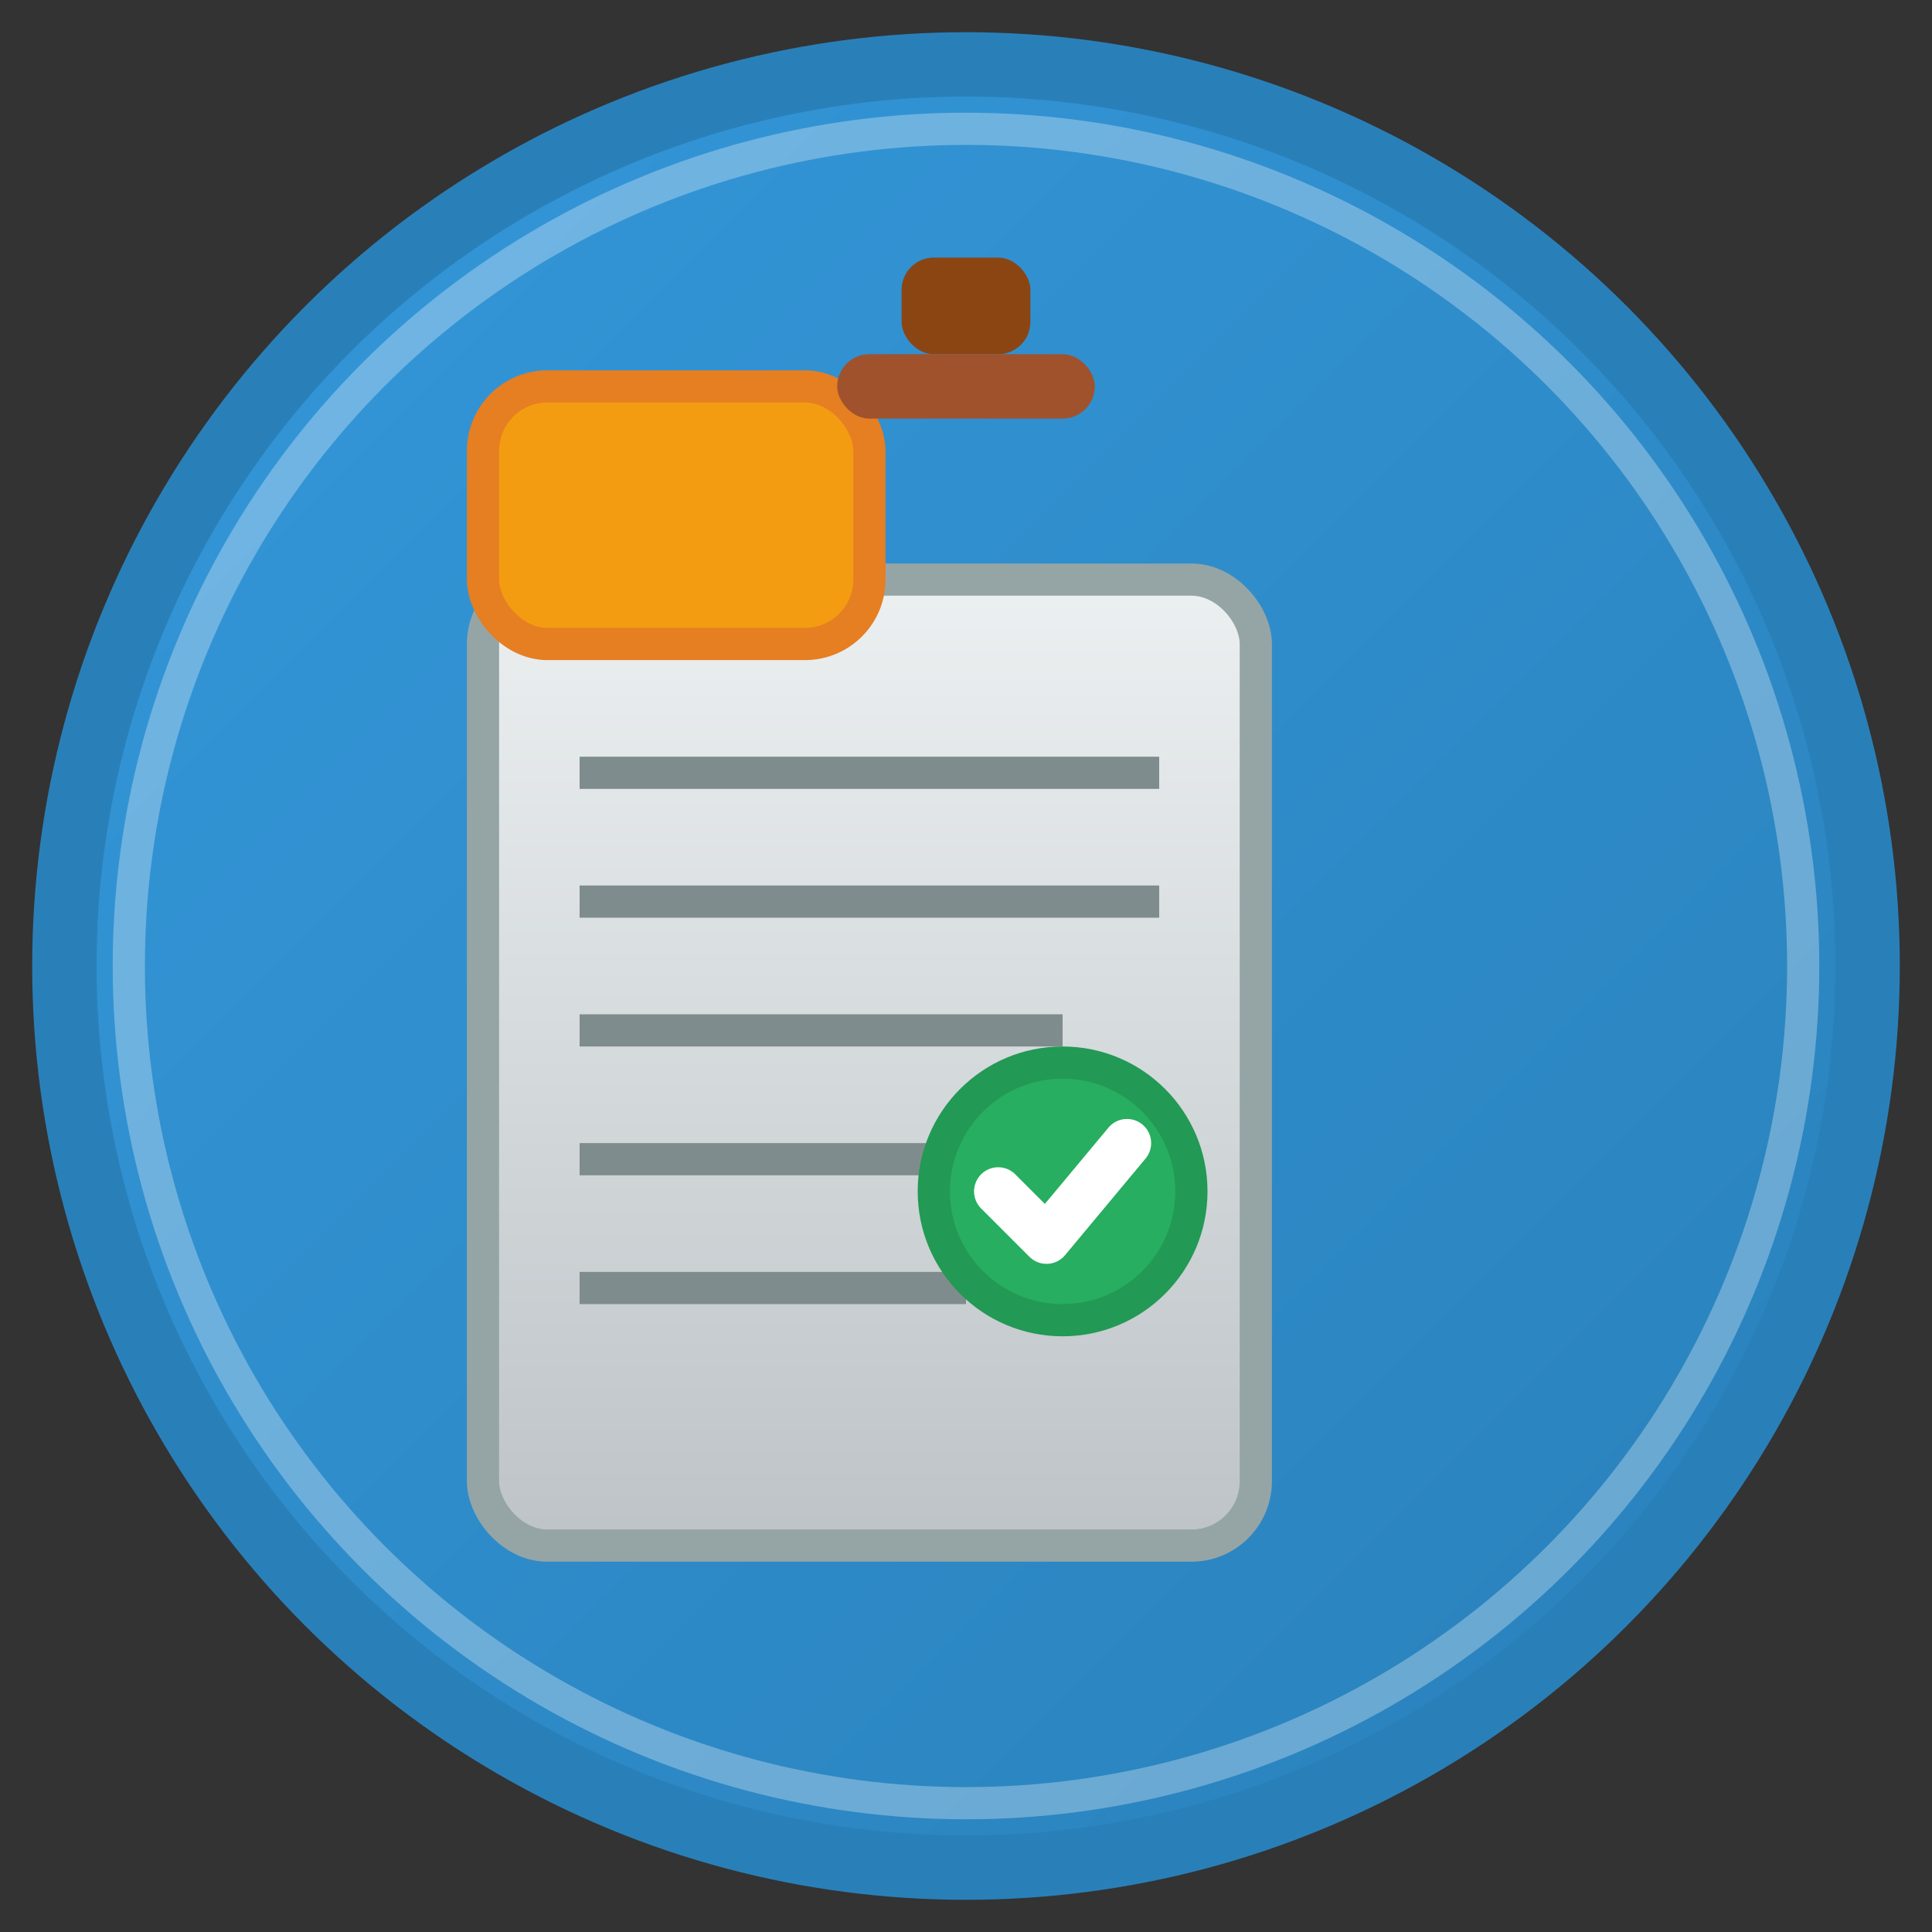 <svg width="60" height="60" viewBox="0 0 60 60" xmlns="http://www.w3.org/2000/svg">
  <rect x="0" y="0" width="60" height="60" fill="#333333" stroke="none"/>
  <defs>
    <linearGradient id="serviceGradient" x1="0%" y1="0%" x2="100%" y2="100%">
      <stop offset="0%" style="stop-color:#3498db;stop-opacity:1" />
      <stop offset="100%" style="stop-color:#2980b9;stop-opacity:1" />
    </linearGradient>
    <linearGradient id="documentGradient" x1="0%" y1="0%" x2="0%" y2="100%">
      <stop offset="0%" style="stop-color:#ecf0f1;stop-opacity:1" />
      <stop offset="100%" style="stop-color:#bdc3c7;stop-opacity:1" />
    </linearGradient>
  </defs>
  
  <!-- Background circle -->
  <circle cx="30" cy="30" r="28" fill="url(#serviceGradient)" stroke="#2980b9" stroke-width="2"/>
  
  <!-- Document/folder icon -->
  <g transform="translate(15, 12)">
    <!-- Main document -->
    <rect x="0" y="6" width="24" height="30" fill="url(#documentGradient)" stroke="#95a5a6" stroke-width="1" rx="2"/>
    
    <!-- Folder tab -->
    <rect x="0" y="0" width="12" height="8" fill="#f39c12" stroke="#e67e22" stroke-width="1" rx="2"/>
    
    <!-- Document lines -->
    <line x1="3" y1="12" x2="21" y2="12" stroke="#7f8c8d" stroke-width="1"/>
    <line x1="3" y1="16" x2="21" y2="16" stroke="#7f8c8d" stroke-width="1"/>
    <line x1="3" y1="20" x2="18" y2="20" stroke="#7f8c8d" stroke-width="1"/>
    <line x1="3" y1="24" x2="21" y2="24" stroke="#7f8c8d" stroke-width="1"/>
    <line x1="3" y1="28" x2="15" y2="28" stroke="#7f8c8d" stroke-width="1"/>
    
    <!-- Checkmark or seal -->
    <circle cx="18" cy="25" r="4" fill="#27ae60" stroke="#229954" stroke-width="1"/>
    <path d="M16 25 L17.5 26.5 L20 23.5" stroke="white" stroke-width="1.5" fill="none" stroke-linecap="round" stroke-linejoin="round"/>
  </g>
  
  <!-- Professional elements -->
  <g transform="translate(8, 8)">
    <!-- Briefcase handle -->
    <rect x="20" y="0" width="4" height="3" fill="#8b4513" rx="1"/>
    <rect x="18" y="3" width="8" height="2" fill="#a0522d" rx="1"/>
  </g>
  
  <!-- Border highlight -->
  <circle cx="30" cy="30" r="26" fill="none" stroke="rgba(255,255,255,0.3)" stroke-width="1"/>
</svg>
